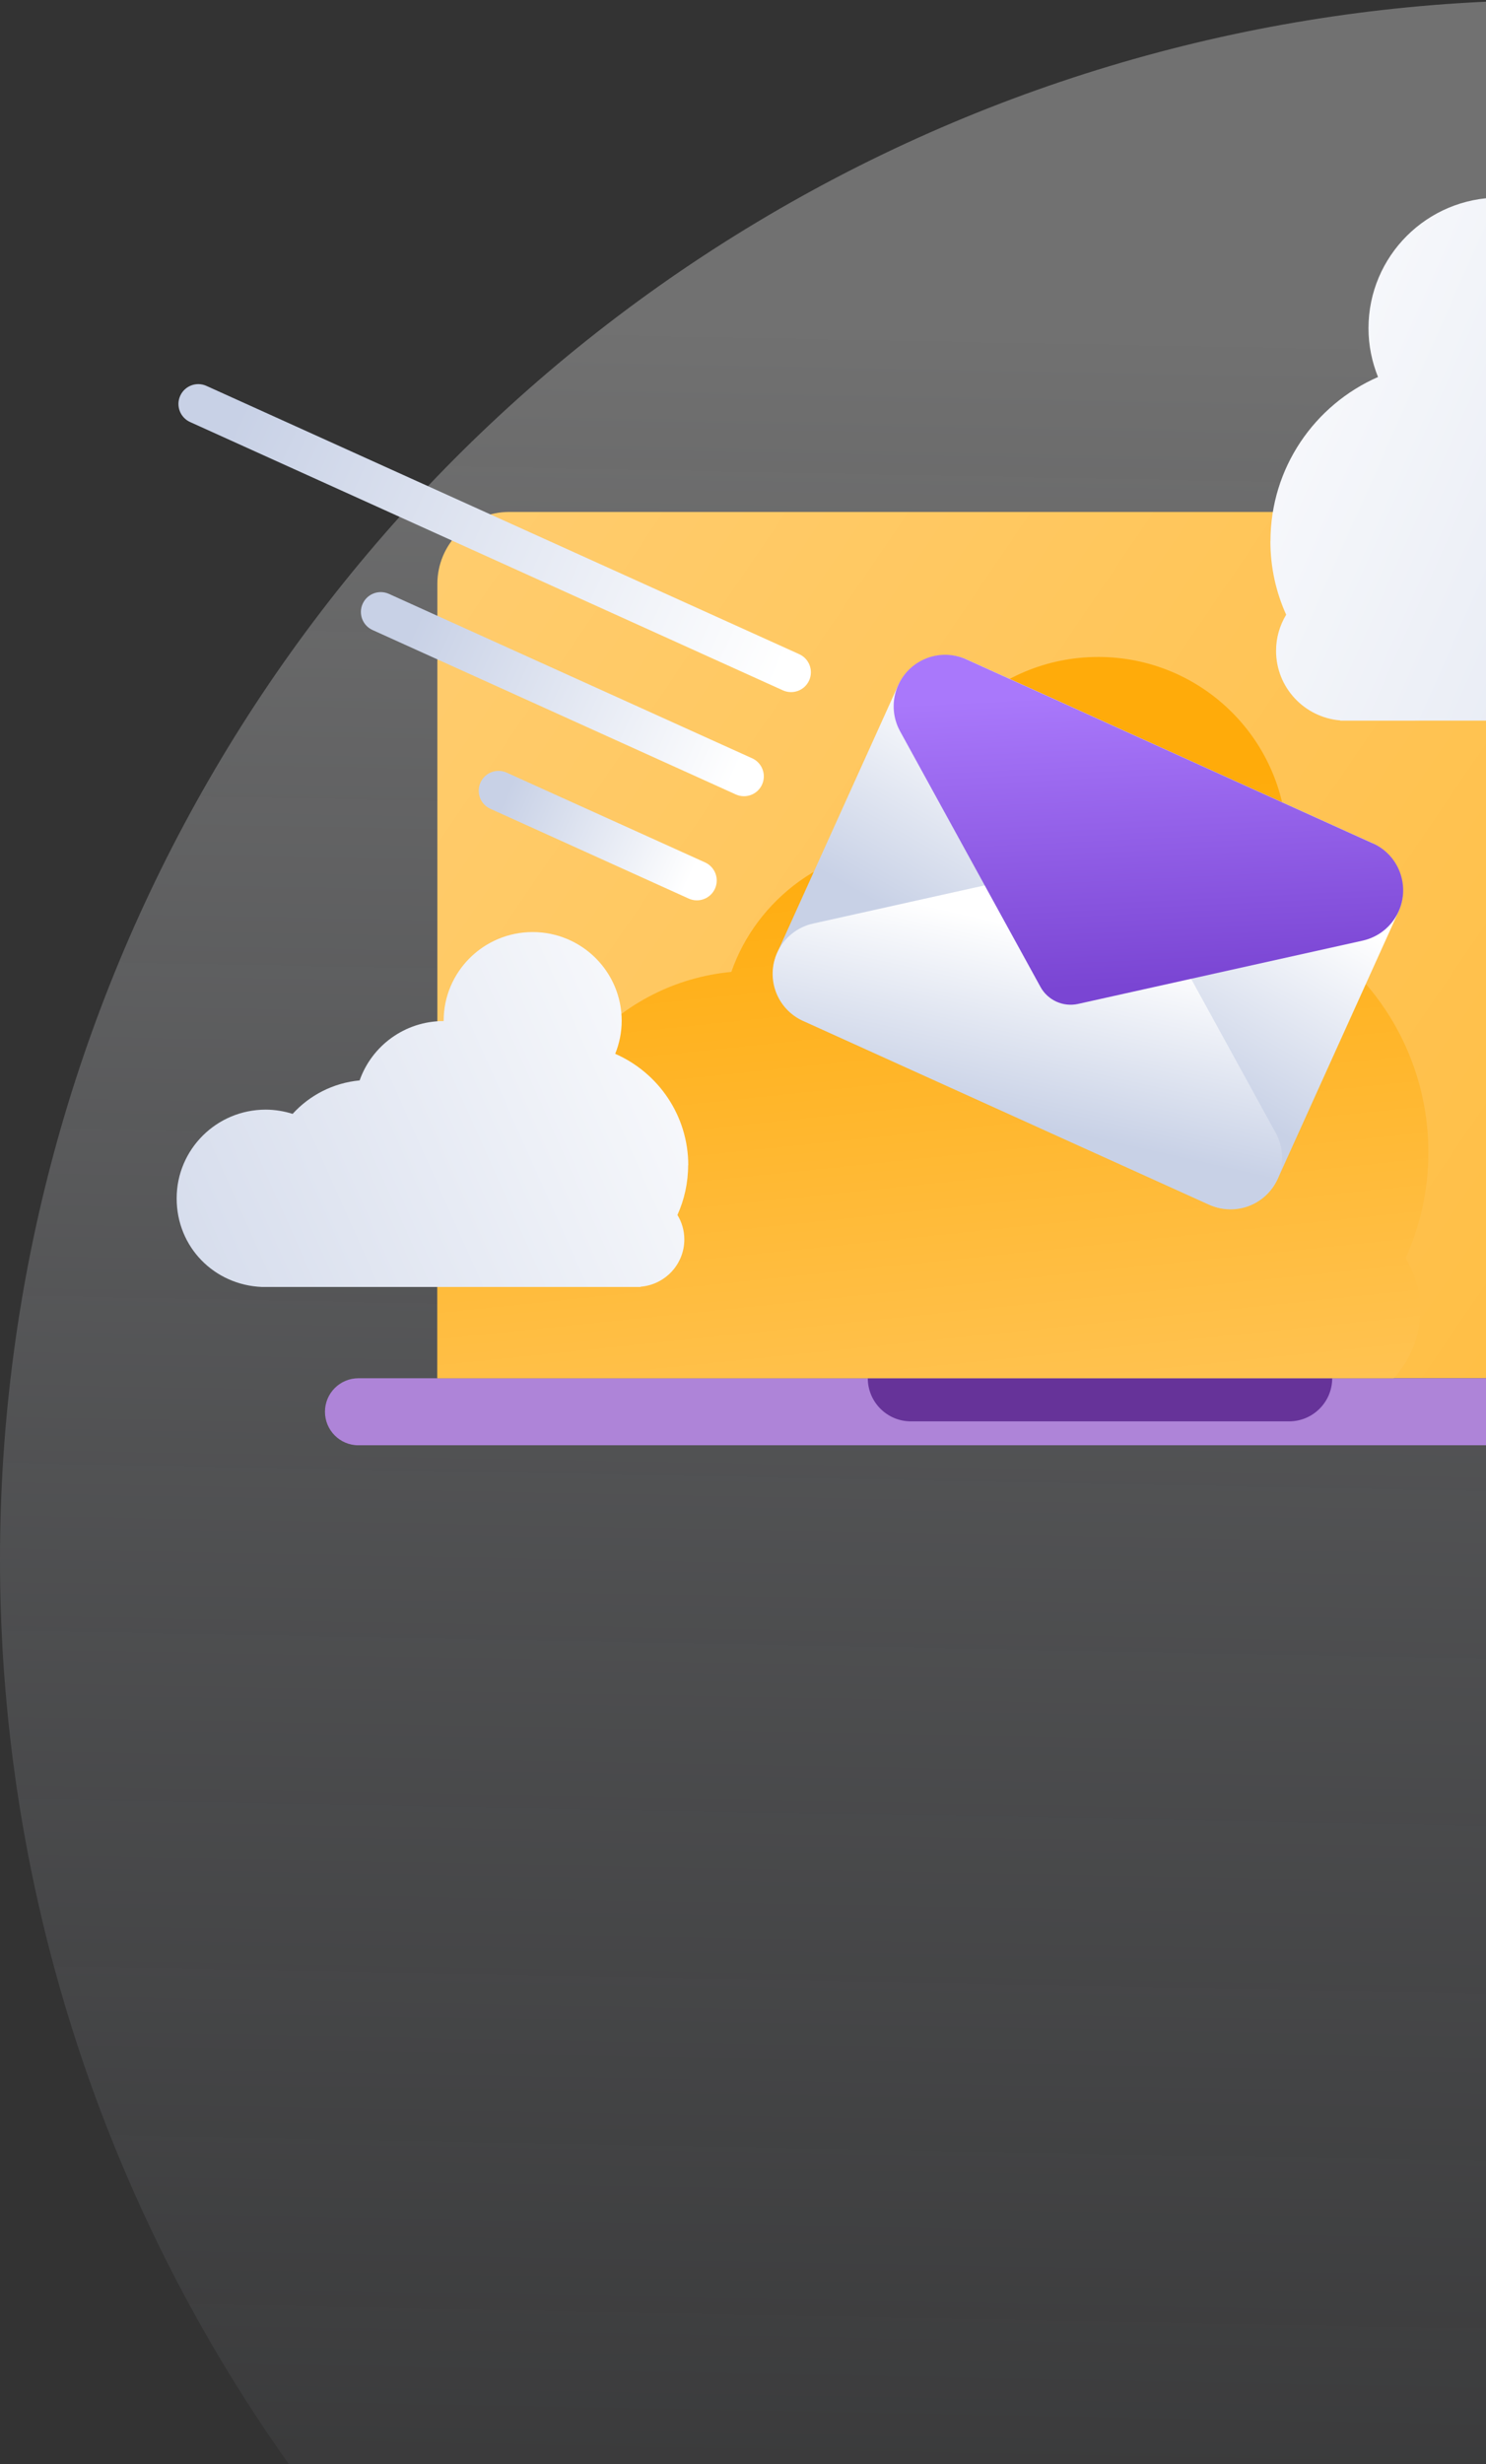 <svg width="143" height="237" viewBox="0 0 143 237" fill="none" xmlns="http://www.w3.org/2000/svg">
<rect x="0" y="0" width="143" height="237" fill="#333333" stroke="none"/>
<circle opacity="0.3" cx="150" cy="150" r="150" fill="url(#paint0_linear_1209_7272)"/>
<g clip-path="url(#clip0_1209_7272)">
<path d="M169.613 56.161V132.554H42.088V56.161C42.088 52.335 45.187 49.236 49.01 49.236H162.685C166.508 49.236 169.61 52.335 169.61 56.161H169.613Z" fill="url(#paint1_linear_1209_7272)"/>
<path d="M177.21 132.555H34.495C32.715 132.555 31.272 133.997 31.272 135.778C31.272 137.561 32.715 139.004 34.495 139.004H177.213C178.993 139.004 180.436 137.561 180.436 135.781C180.436 133.997 178.993 132.555 177.213 132.555H177.21Z" fill="#AE84D8"/>
<path d="M83.505 132.555H128.2C128.2 134.843 126.341 136.702 124.052 136.702H87.656C85.367 136.702 83.508 134.843 83.508 132.555H83.505Z" fill="#663399"/>
<path d="M135.265 121.003C136.154 122.462 136.675 124.17 136.675 126.003C136.675 128.534 135.705 130.826 134.115 132.554H42.088V101.898C44.764 100.348 47.875 99.462 51.187 99.462C53.098 99.462 54.957 99.764 56.692 100.318C60.151 96.528 64.964 93.984 70.377 93.475C71.61 89.944 73.918 86.925 76.905 84.767C79.892 82.623 83.561 81.351 87.518 81.351V81.298C87.518 71.288 95.646 63.184 105.685 63.184C115.724 63.184 123.852 71.288 123.852 81.298C123.852 83.685 123.383 85.964 122.538 88.059C131.324 91.902 137.456 100.652 137.456 110.829C137.456 114.452 136.672 117.902 135.262 121.007L135.265 121.003Z" fill="url(#paint2_linear_1209_7272)"/>
<path d="M122.259 52.052C122.259 44.986 126.518 38.931 132.607 36.259C132.026 34.806 131.692 33.229 131.692 31.57C131.692 24.626 137.334 19.003 144.298 19.003C151.262 19.003 156.905 24.629 156.905 31.57V31.606C162.4 31.606 167.079 35.114 168.793 40.013C172.548 40.37 175.892 42.131 178.289 44.764C179.498 44.383 180.784 44.173 182.105 44.173C189.069 44.173 194.711 49.8 194.711 56.741C194.711 63.682 189.354 69.013 182.636 69.298L128.98 69.311V69.288C125.525 69.006 122.797 66.124 122.797 62.593C122.797 61.324 123.154 60.144 123.77 59.121C122.797 56.967 122.252 54.58 122.252 52.055H122.266L122.259 52.052Z" fill="url(#paint3_linear_1209_7272)"/>
<path d="M66.233 112.079C66.233 107.292 63.347 103.164 59.203 101.354C59.597 100.367 59.826 99.305 59.826 98.177C59.826 93.466 55.987 89.643 51.259 89.643C46.531 89.643 42.692 93.466 42.692 98.177V98.203C38.954 98.203 35.777 100.584 34.607 103.911C32.053 104.151 29.79 105.341 28.161 107.128C27.348 106.875 26.469 106.721 25.567 106.721C20.839 106.721 17 110.544 17 115.256C17 119.967 20.636 123.587 25.2 123.777H61.646V123.751C63.997 123.561 65.853 121.6 65.853 119.207C65.853 118.347 65.61 117.534 65.19 116.852C65.853 115.384 66.22 113.764 66.22 112.052L66.233 112.079Z" fill="url(#paint4_linear_1209_7272)"/>
<path d="M132.025 81.068L93.089 63.455C90.545 62.304 87.549 63.433 86.399 65.978L74.838 91.534C73.687 94.078 74.817 97.073 77.361 98.224L116.297 115.837C118.841 116.987 121.836 115.858 122.987 113.314L134.547 87.758C135.698 85.214 134.569 82.219 132.025 81.068Z" fill="url(#paint5_linear_1209_7272)"/>
<path d="M77.266 98.181C74.774 97.053 73.666 94.118 74.793 91.623C75.436 90.204 76.708 89.171 78.233 88.827L105.639 82.735C107.072 82.42 108.541 83.082 109.253 84.368L122.771 108.971C123.521 110.341 123.584 111.981 122.941 113.4C121.813 115.895 118.879 117 116.387 115.873L77.266 98.174V98.181Z" fill="url(#paint6_linear_1209_7272)"/>
<path d="M132.115 81.109C134.607 82.237 135.715 85.172 134.587 87.667C133.944 89.086 132.672 90.119 131.148 90.463L103.741 96.555C102.308 96.87 100.839 96.208 100.128 94.922L86.61 70.319C85.859 68.949 85.797 67.309 86.439 65.89C87.567 63.395 90.502 62.29 92.994 63.417L132.115 81.116V81.109Z" fill="url(#paint7_linear_1209_7272)"/>
<path d="M76.912 62.918L19.867 37.114C18.907 36.679 17.776 37.105 17.342 38.066C16.908 39.026 17.334 40.156 18.294 40.591L75.339 66.395C76.299 66.83 77.43 66.403 77.864 65.443C78.298 64.483 77.872 63.353 76.912 62.918Z" fill="url(#paint8_linear_1209_7272)"/>
<path d="M72.382 72.931L37.425 57.117C36.464 56.683 35.334 57.109 34.9 58.07C34.465 59.03 34.892 60.16 35.852 60.595L70.809 76.408C71.769 76.842 72.899 76.416 73.334 75.456C73.768 74.495 73.342 73.365 72.382 72.931Z" fill="url(#paint9_linear_1209_7272)"/>
<path d="M67.85 82.946L48.761 74.311C47.801 73.876 46.67 74.303 46.236 75.263C45.802 76.223 46.228 77.354 47.188 77.788L66.277 86.423C67.237 86.857 68.367 86.431 68.802 85.471C69.236 84.511 68.81 83.38 67.85 82.946Z" fill="url(#paint10_linear_1209_7272)"/>
</g>
<defs>
<linearGradient id="paint0_linear_1209_7272" x1="151.462" y1="33.986" x2="146.778" y2="280.451" gradientUnits="userSpaceOnUse">
<stop stop-color="white"/>
<stop offset="1" stop-color="#C8D1E6" stop-opacity="0"/>
</linearGradient>
<linearGradient id="paint1_linear_1209_7272" x1="28.806" y1="40.049" x2="310.764" y2="232.099" gradientUnits="userSpaceOnUse">
<stop stop-color="#FFCE73"/>
<stop offset="1" stop-color="#FFAB0A"/>
</linearGradient>
<linearGradient id="paint2_linear_1209_7272" x1="94.308" y1="164.816" x2="85.305" y2="77.898" gradientUnits="userSpaceOnUse">
<stop stop-color="#FFCE73"/>
<stop offset="1" stop-color="#FFAB0A"/>
</linearGradient>
<linearGradient id="paint3_linear_1209_7272" x1="107.905" y1="30.951" x2="221.144" y2="81.396" gradientUnits="userSpaceOnUse">
<stop stop-color="white"/>
<stop offset="1" stop-color="#C8D1E6"/>
</linearGradient>
<linearGradient id="paint4_linear_1209_7272" x1="75.99" y1="97.715" x2="-0.918" y2="132.026" gradientUnits="userSpaceOnUse">
<stop stop-color="white"/>
<stop offset="1" stop-color="#C8D1E6"/>
</linearGradient>
<linearGradient id="paint5_linear_1209_7272" x1="111.343" y1="78.006" x2="100.89" y2="96.301" gradientUnits="userSpaceOnUse">
<stop stop-color="white"/>
<stop offset="1" stop-color="#C8D1E6"/>
</linearGradient>
<linearGradient id="paint6_linear_1209_7272" x1="101.738" y1="89.847" x2="97.665" y2="107.833" gradientUnits="userSpaceOnUse">
<stop stop-color="white"/>
<stop offset="1" stop-color="#C8D1E6"/>
</linearGradient>
<linearGradient id="paint7_linear_1209_7272" x1="110.021" y1="66.559" x2="111.382" y2="94.725" gradientUnits="userSpaceOnUse">
<stop stop-color="#A978FB"/>
<stop offset="1" stop-color="#7A45D3"/>
</linearGradient>
<linearGradient id="paint8_linear_1209_7272" x1="75.211" y1="64.243" x2="22.662" y2="40.472" gradientUnits="userSpaceOnUse">
<stop stop-color="white"/>
<stop offset="1" stop-color="#C8D1E6"/>
</linearGradient>
<linearGradient id="paint9_linear_1209_7272" x1="70.816" y1="74.317" x2="39.857" y2="60.312" gradientUnits="userSpaceOnUse">
<stop stop-color="white"/>
<stop offset="1" stop-color="#C8D1E6"/>
</linearGradient>
<linearGradient id="paint10_linear_1209_7272" x1="66.411" y1="84.389" x2="48.726" y2="76.389" gradientUnits="userSpaceOnUse">
<stop stop-color="white"/>
<stop offset="1" stop-color="#C8D1E6"/>
</linearGradient>
<clipPath id="clip0_1209_7272">
<rect width="177.705" height="120" fill="white" transform="translate(17 19)"/>
</clipPath>
</defs>
</svg>
